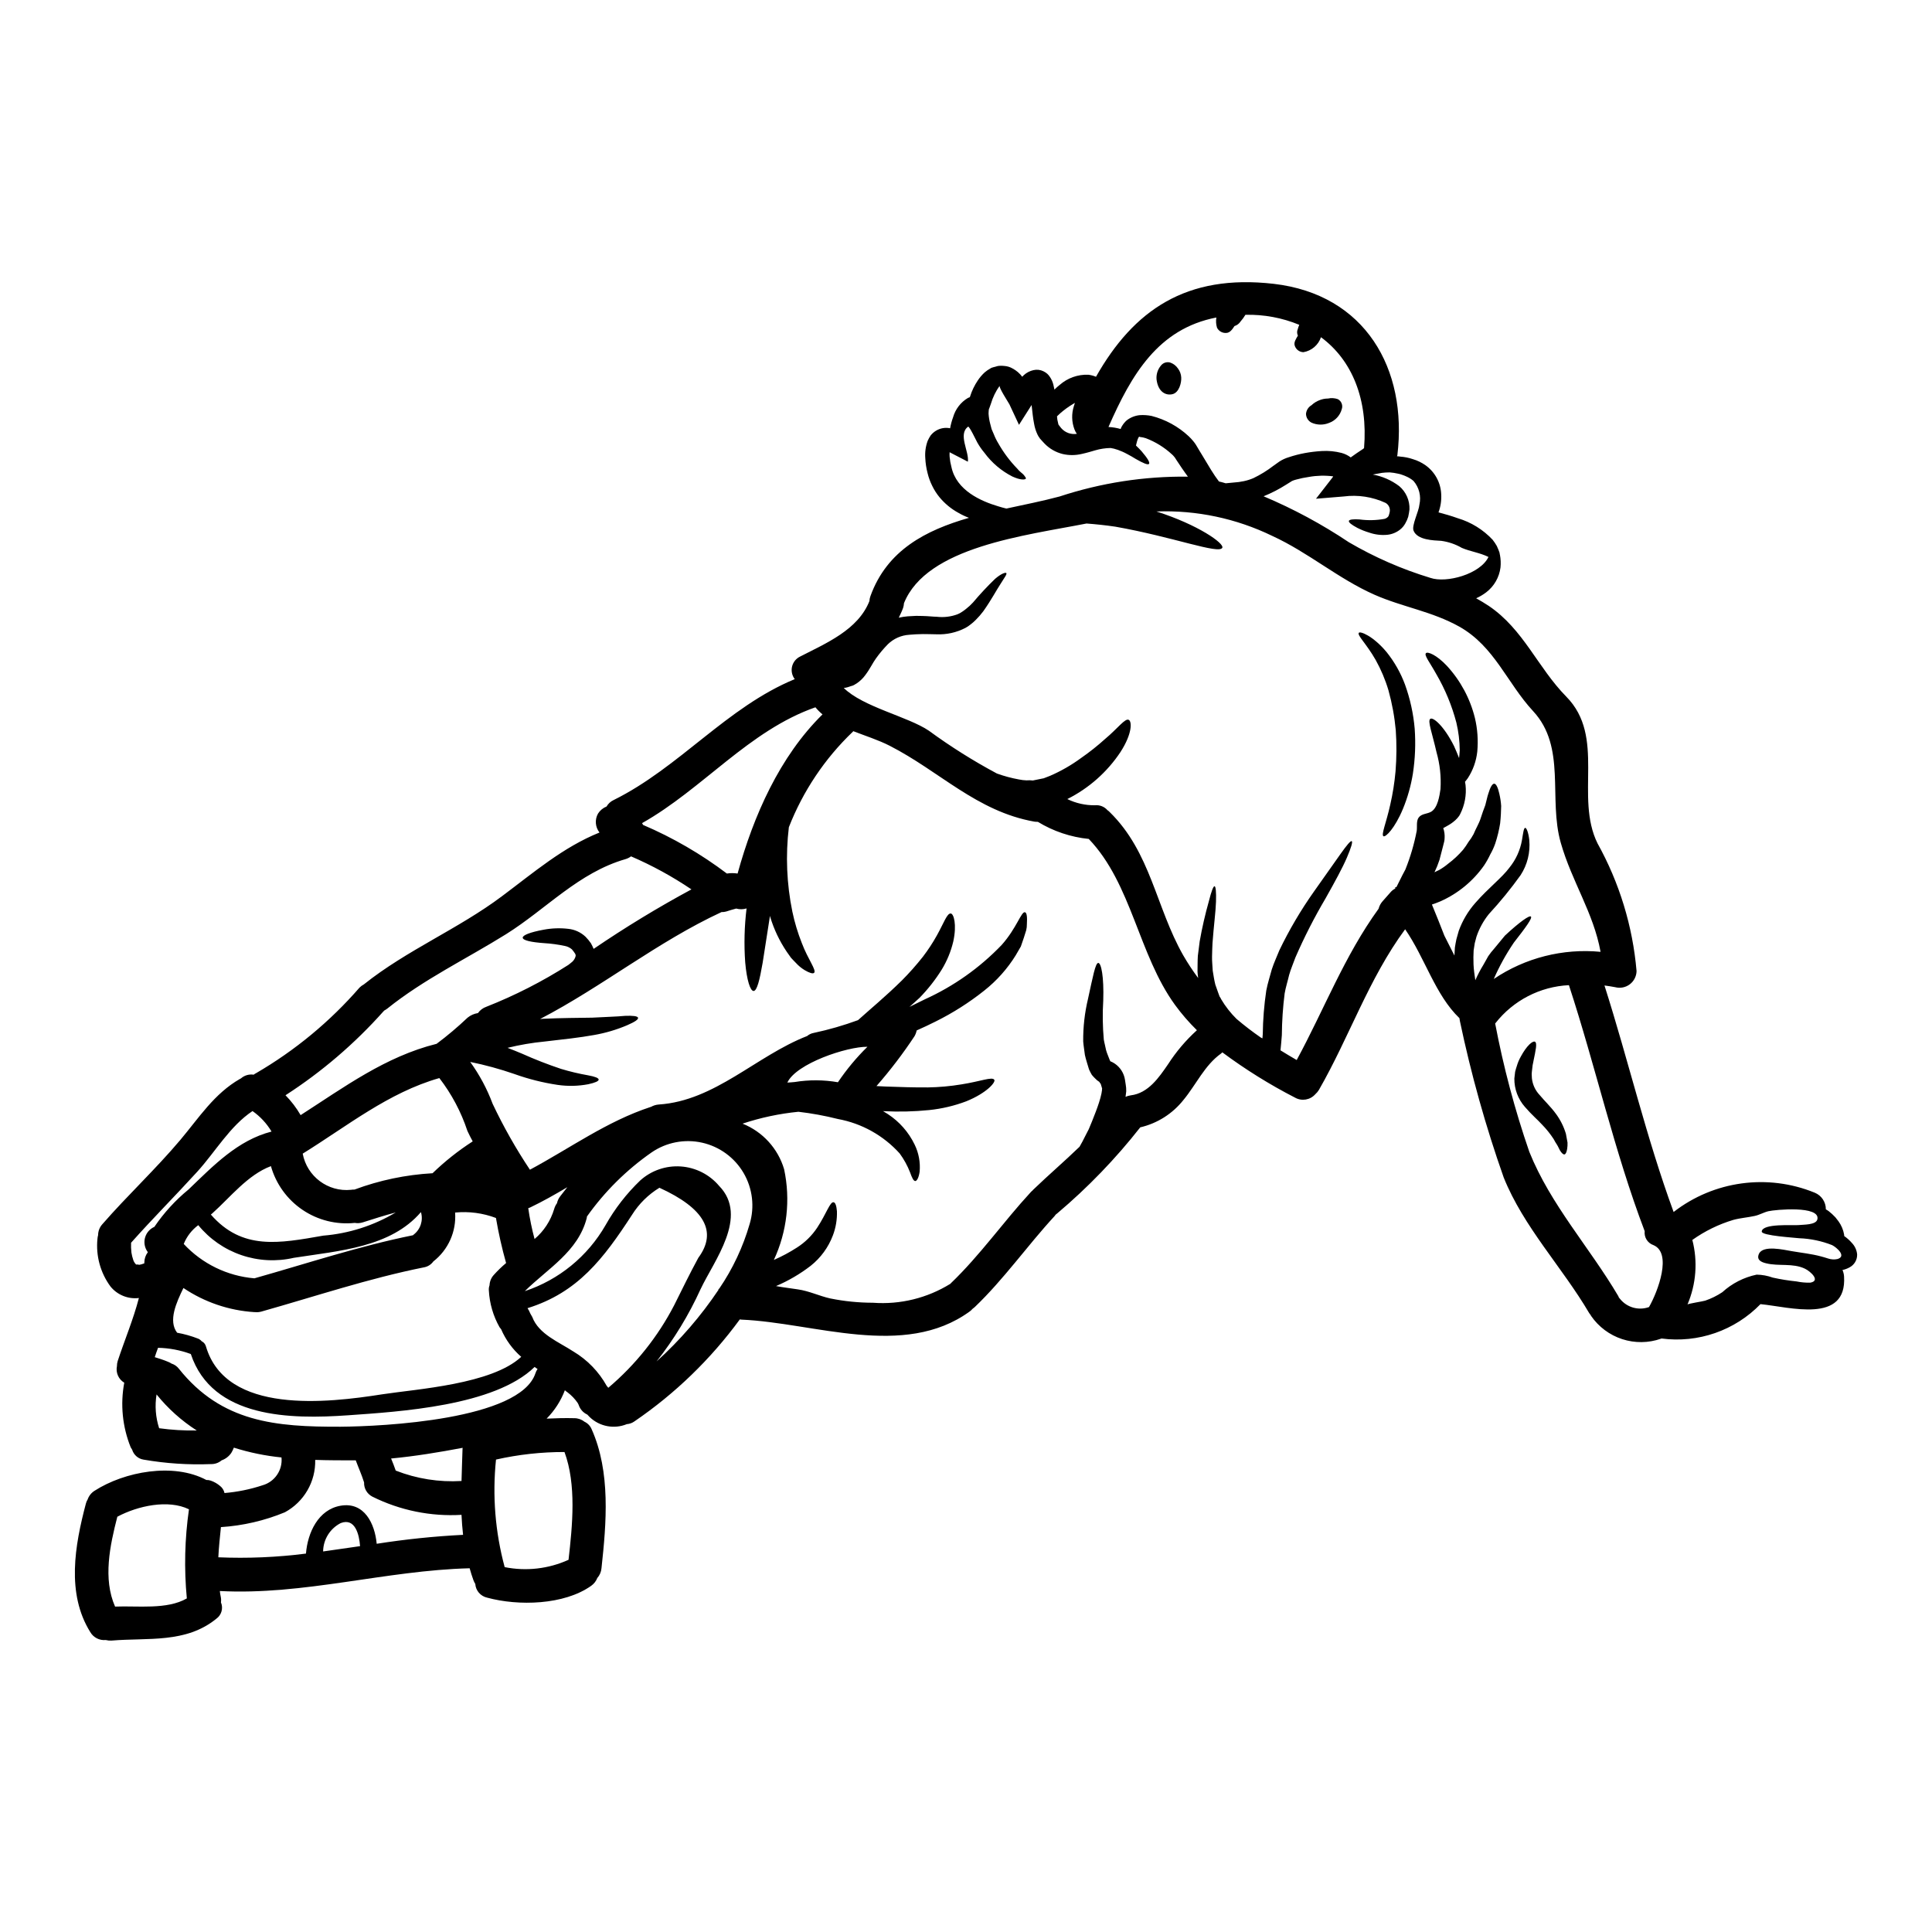 <?xml version="1.0" encoding="UTF-8"?>
<!-- Uploaded to: ICON Repo, www.iconrepo.com, Generator: ICON Repo Mixer Tools -->
<svg fill="#000000" width="800px" height="800px" version="1.1" viewBox="144 144 512 512" xmlns="http://www.w3.org/2000/svg">
 <g>
  <path d="m436.02 431.02 0.027 0.027zm-255.17 48.172c0.391-0.055 0.77-0.156 1.137-0.301 0.059-0.027 0.148-0.027 0.238-0.059 0-0.117 0.027-0.207 0.027-0.301v0.004c0.012-0.973 0.336-1.914 0.926-2.688-0.098-0.176-0.207-0.344-0.328-0.508-0.613-1.082-0.742-2.379-0.348-3.562 0.391-1.184 1.266-2.144 2.406-2.648 2.527-3.719 5.578-7.055 9.055-9.906 6.656-6.387 13.043-13.043 22-15.352l-0.004 0.004c-1.277-2.148-2.996-4-5.043-5.434-6 4-9.82 10.773-14.652 16.086-5.762 6.328-11.809 12.387-17.523 18.805l-0.004 0.004c-0.039 0.863-0.012 1.73 0.09 2.594 0.102 0.66 0.262 1.309 0.477 1.938 0.062 0.148 0.09 0.273 0.121 0.332 0.031 0.059 0.086 0.148 0.148 0.27 0.148 0.207 0.234 0.359 0.234 0.359l0.004-0.004c0.086 0.105 0.176 0.207 0.273 0.301 0.078-0.051 0.766-0.008 0.766 0.066zm185.21-48.387c2.285-3.387 4.902-6.535 7.82-9.398-5.465-0.059-18.895 4.449-21.223 9.488 0.656-0.027 1.316-0.09 1.941-0.148 3.797-0.621 7.672-0.602 11.461 0.059zm270.1 45.641c0.039 1.438-0.75 2.773-2.031 3.43-0.578 0.32-1.203 0.555-1.852 0.691 0.238 0.535 0.379 1.113 0.418 1.699 0.789 12.652-14.387 8.09-22.148 7.344-6.812 7.012-16.539 10.387-26.234 9.105-0.047 0.023-0.094 0.047-0.148 0.059-3.316 1.16-6.926 1.199-10.27 0.109-3.34-1.09-6.234-3.246-8.23-6.141-0.059-0.09-0.09-0.18-0.148-0.27-0.117-0.148-0.234-0.301-0.359-0.48-7.086-12.086-17.402-22.828-22.656-35.938v0.004c-4.785-13.559-8.664-27.422-11.617-41.492-0.055-0.246-0.094-0.496-0.121-0.746-6.414-6.152-9.105-15.91-14.387-23.555-9.641 13.074-14.746 28.445-22.828 42.535v0.004c-0.266 0.441-0.598 0.84-0.984 1.18-1.355 1.531-3.598 1.902-5.375 0.895-6.734-3.461-13.176-7.477-19.254-11.996-0.125 0.102-0.246 0.211-0.359 0.328-4.297 3.047-6.625 8.266-9.906 12.238v-0.004c-2.887 3.676-6.941 6.254-11.492 7.312-6.527 8.32-13.887 15.953-21.969 22.773l-0.449 0.359h0.004c-0.109 0.125-0.207 0.258-0.301 0.395-7.254 7.871-13.383 16.684-21.16 24.117-0.188 0.176-0.387 0.336-0.598 0.48-0.227 0.273-0.492 0.516-0.789 0.715-17.371 12.562-41.133 2.926-60.441 2.117-0.137-0.031-0.273-0.055-0.414-0.059-7.711 10.539-17.16 19.684-27.949 27.039-0.586 0.418-1.277 0.664-1.996 0.719-3.352 1.371-7.199 0.648-9.82-1.852-0.207-0.207-0.449-0.445-0.656-0.684h-0.004c-1.098-0.504-1.934-1.449-2.297-2.598-0.066-0.164-0.148-0.324-0.242-0.477-0.738-1.074-1.645-2.023-2.684-2.809-0.254-0.164-0.496-0.355-0.715-0.566-1.07 2.82-2.719 5.383-4.84 7.523 2.449-0.117 4.863-0.18 7.312-0.117h0.004c0.973-0.008 1.922 0.316 2.688 0.922 0.879 0.406 1.574 1.129 1.941 2.027 5.043 11.312 3.91 24.797 2.594 36.832v0.004c-0.086 0.949-0.473 1.848-1.105 2.566-0.324 0.828-0.883 1.547-1.613 2.062-7.191 5.117-19.309 5.398-27.578 3.148-1.742-0.379-3.027-1.863-3.148-3.641-0.188-0.305-0.348-0.621-0.477-0.953-0.395-1.074-0.715-2.121-1.016-3.195-22.266 0.566-43.879 7.195-66.203 6.031v-0.004c0.047 0.504 0.129 1 0.238 1.492 0.109 0.5 0.129 1.016 0.059 1.523 0.66 1.551 0.148 3.352-1.223 4.328-8.062 6.57-18.105 4.988-27.789 5.793v0.004c-0.512 0.027-1.023-0.023-1.523-0.152-1.652 0.16-3.25-0.652-4.09-2.09-6.387-10.234-4.09-23.016-1.18-34.027 0.098-0.398 0.258-0.781 0.477-1.133 0.328-0.949 0.973-1.762 1.824-2.297 7.965-5.117 20.926-7.523 29.637-2.867 0.402-0.016 0.801 0.047 1.18 0.18 0.898 0.312 1.727 0.789 2.449 1.402 0.602 0.469 1.02 1.133 1.18 1.879 3.434-0.285 6.82-0.977 10.09-2.059 3.234-0.922 5.348-4.023 5.012-7.371-4.285-0.43-8.516-1.301-12.625-2.598-0.184 0.488-0.414 0.957-0.684 1.402-0.625 0.914-1.523 1.602-2.566 1.969-0.781 0.664-1.781 1.016-2.809 0.988-5.973 0.234-11.957-0.16-17.848-1.18-1.438-0.219-2.617-1.242-3.043-2.629-0.121-0.207-0.273-0.418-0.395-0.652v-0.004c-2.184-5.422-2.773-11.355-1.699-17.105-1.512-0.898-2.293-2.656-1.941-4.383 0-0.465 0.07-0.93 0.207-1.375 1.852-5.613 4.148-11.043 5.613-16.684-2.859 0.344-5.699-0.805-7.519-3.039-2.68-3.633-3.914-8.133-3.465-12.625 0.027-0.344 0.086-0.684 0.176-1.016 0.008-1.074 0.414-2.106 1.141-2.898 6.656-7.641 14.086-14.535 20.625-22.293 4.953-5.879 9.012-12.301 15.848-16.207h-0.004c0.074-0.055 0.156-0.094 0.242-0.121 0.922-0.812 2.156-1.172 3.371-0.988 0.191-0.152 0.402-0.285 0.625-0.391 10.328-6.004 19.598-13.672 27.434-22.688 0.332-0.332 0.715-0.613 1.133-0.836 11.434-9.133 25.043-14.684 36.684-23.43 8.367-6.254 16.137-12.945 25.777-16.828-1.137-1.438-1.293-3.418-0.395-5.016 0.539-0.848 1.332-1.504 2.266-1.879 0.43-0.742 1.074-1.336 1.852-1.699 17.492-8.66 30-24.625 48.02-32.055v-0.004c-0.73-0.949-0.992-2.184-0.707-3.352 0.285-1.164 1.082-2.141 2.172-2.648 6.832-3.519 15.312-7.043 18.324-14.684v-0.004c0.02-0.445 0.113-0.887 0.27-1.309 4.402-12.191 14.699-17.465 26.113-20.746-0.98-0.367-1.93-0.816-2.832-1.344-1.906-1.043-3.598-2.441-4.984-4.117-0.766-0.934-1.418-1.957-1.941-3.047-0.535-1.074-0.945-2.203-1.223-3.371-0.336-1.289-0.535-2.609-0.598-3.938-0.121-1.547 0.09-3.106 0.625-4.566 0.219-0.5 0.48-0.98 0.785-1.434 0.414-0.531 0.926-0.977 1.508-1.316 1.07-0.625 2.328-0.848 3.543-0.625 0.031 0 0.059 0.031 0.117 0.031 0.176-1 0.441-1.977 0.789-2.93 0.613-2.144 2.019-3.977 3.938-5.117 0.176-0.09 0.328-0.121 0.504-0.207 0.031-0.062 0.031-0.121 0.062-0.18v-0.004c0.473-1.512 1.168-2.949 2.059-4.266 0.516-0.777 1.129-1.488 1.816-2.121 0.457-0.383 0.945-0.723 1.465-1.016l0.207-0.117 0.09-0.059 0.059-0.031h0.031l0.566-0.176 0.27-0.059 0.508-0.148v-0.004c0.215-0.062 0.438-0.105 0.66-0.121 0.445-0.035 0.895-0.023 1.34 0.031 0.781 0.051 1.539 0.285 2.211 0.684 0.996 0.527 1.863 1.273 2.535 2.18 0.176-0.148 0.27-0.301 0.445-0.449 0.719-0.648 1.594-1.102 2.539-1.309 0.883-0.203 1.809-0.102 2.625 0.297 0.379 0.18 0.734 0.41 1.047 0.688 0.238 0.223 0.449 0.473 0.629 0.742 0.441 0.625 0.762 1.324 0.953 2.062 0.117 0.508 0.207 0.953 0.301 1.371 0.441-0.445 0.906-0.867 1.402-1.25 2.082-1.828 4.785-2.793 7.551-2.691 0.711 0.082 1.402 0.262 2.059 0.539 9.969-17.582 23.848-27.312 47.129-24.625 24.148 2.805 35.488 22.434 32.742 45.398-0.031 0.09-0.059 0.207-0.09 0.301h0.004c0.301 0.008 0.602 0.039 0.895 0.09 1.109 0.082 2.199 0.301 3.254 0.656 1.215 0.355 2.367 0.91 3.402 1.641 2.484 1.773 4.016 4.594 4.148 7.644 0.098 1.641-0.145 3.285-0.715 4.832 1.668 0.449 3.375 0.926 5.117 1.555 3.523 1.047 6.707 3.016 9.223 5.699 0.406 0.52 0.777 1.066 1.105 1.641 0.148 0.301 0.27 0.625 0.418 0.957l0.18 0.477 0.086 0.238 0.031 0.059 0.09 0.535 0.027 0.09 0.004 0.004c0.211 1.102 0.262 2.227 0.148 3.344-0.328 2.617-1.695 4.992-3.793 6.594-0.82 0.625-1.711 1.152-2.656 1.574 1.105 0.625 2.238 1.281 3.312 2 9.254 6.238 12.988 16.359 20.566 24.059 10.562 10.715 2.176 26.535 8.297 38.922h0.004c5.789 10.418 9.309 21.941 10.328 33.816-0.031 1.383-0.695 2.68-1.801 3.512-1.109 0.832-2.535 1.109-3.871 0.754-0.926-0.176-1.883-0.328-2.832-0.449 6.356 19.941 11.102 40.355 18.324 60.023v0.004c10.652-8.262 24.906-10.215 37.391-5.117 1.797 0.727 2.969 2.477 2.953 4.414 0.238 0.148 0.48 0.273 0.715 0.449 0.652 0.508 1.262 1.066 1.824 1.676 0.176 0.207 0.598 0.742 0.836 1.074h-0.004c0.742 1.027 1.242 2.211 1.465 3.461 0 0.117 0.031 0.27 0.031 0.418 0.746 0.523 1.43 1.133 2.027 1.82 0.797 0.828 1.293 1.906 1.398 3.055zm-5.254 1.223c2.57-0.715-0.176-3.102-1.375-3.699-2.781-1.098-5.727-1.715-8.715-1.824-1.043-0.148-9.938-0.652-9.938-1.758 0.117-2.266 8.504-1.574 9.762-1.73 1.344-0.148 4.625 0 4.984-1.523 0.836-3.699-11.195-2.566-12.988-2.148-1.25 0.301-2.363 0.988-3.641 1.254-1.883 0.418-3.789 0.535-5.641 1.043h-0.004c-3.887 1.164-7.555 2.961-10.863 5.312 1.473 5.688 1.02 11.699-1.285 17.102 0.09-0.207 4.18-0.836 4.688-1.012 1.602-0.547 3.129-1.297 4.539-2.238 2.562-2.34 5.707-3.945 9.102-4.656 1.457 0.023 2.898 0.289 4.266 0.785 2.082 0.461 4.184 0.797 6.301 1.016 1.188 0.242 2.398 0.352 3.613 0.328 2.894-0.477 0.059-3.016-1.375-3.699-3.223-1.551-6.953-0.598-10.297-1.434-1.281-0.301-2.598-0.898-1.914-2.481 1.074-2.445 6.691-1.074 8.688-0.742 2.598 0.449 5.254 0.715 7.789 1.402 0.539 0.121 1.223 0.359 1.914 0.566 0.77 0.25 1.59 0.297 2.387 0.137zm-49.906 12.719c2.449-4.297 6.148-14.328 1.18-16.418-1.547-0.535-2.516-2.074-2.324-3.699-8.09-21.281-12.988-43.547-20.074-65.188v-0.004c-7.641 0.367-14.746 4.039-19.465 10.059l-0.086 0.09c2.195 11.547 5.219 22.918 9.055 34.027 5.641 14.027 15.941 25.281 23.582 38.234 0.059 0.121 0.09 0.238 0.148 0.359 0.121 0.117 0.23 0.25 0.324 0.391 1.836 2.269 4.906 3.133 7.656 2.148zm-41.133-86.945v-0.004c8.312-5.606 18.316-8.148 28.297-7.195-1.883-10.387-7.582-18.535-10.535-28.863-3.375-11.762 1.555-25.34-7.34-34.926-6.894-7.43-10.18-17.07-19.492-22.355-7.348-4.113-15.047-5.188-22.559-8.496-9.582-4.238-17.551-11.223-27.07-15.578-9.551-4.641-20.094-6.867-30.703-6.481 11.102 3.543 18.027 8.477 17.461 9.613-0.836 1.82-13.102-2.898-28.34-5.582-2.656-0.395-5.223-0.656-7.641-0.84-16.238 3.195-42.387 6.152-48.387 21.133l0.004 0.004c-0.023 0.426-0.105 0.848-0.238 1.254-0.332 0.926-0.746 1.73-1.137 2.566 0.77-0.172 1.547-0.293 2.332-0.359 0.742-0.059 1.461-0.09 2.148-0.117 0.688-0.027 1.281 0.027 1.91 0.027 1.465 0.031 2.539 0.18 3.703 0.207 1.844 0.215 3.715-0.012 5.457-0.652 0.445-0.18 0.867-0.41 1.258-0.688 0.34-0.223 0.668-0.461 0.984-0.719 0.676-0.52 1.305-1.102 1.879-1.73 1.84-2.188 3.793-4.281 5.852-6.266 1.641-1.406 2.715-1.73 2.957-1.551 0.301 0.27-0.508 1.25-1.492 2.867-1.074 1.609-2.363 4.117-4.57 7.25-0.617 0.824-1.293 1.605-2.027 2.328-0.418 0.426-0.867 0.82-1.344 1.18-0.426 0.355-0.887 0.664-1.375 0.926-2.371 1.234-5.027 1.82-7.703 1.699-1.18 0-2.566-0.086-3.582-0.059-0.625 0.031-1.25 0.031-1.883 0.059-0.566 0.031-1.133 0.09-1.699 0.121l0.004 0.004c-2.141 0.121-4.164 1.012-5.699 2.508-1.145 1.168-2.199 2.426-3.152 3.758-0.898 1.223-1.523 2.688-2.805 4.387-0.641 0.895-1.441 1.664-2.363 2.269l-0.359 0.207-0.18 0.121c-0.027 0.027-0.418 0.207-0.418 0.207l-0.684 0.207v0.004c-0.398 0.152-0.805 0.273-1.223 0.359-0.18 0.031-0.332 0.031-0.508 0.059 5.074 5.047 17.07 7.613 22.566 11.344 5.734 4.199 11.758 7.988 18.023 11.34 1.902 0.688 3.859 1.215 5.852 1.574 0.648 0.133 1.305 0.215 1.969 0.238 0.566-0.047 1.137-0.039 1.699 0.031 0.867-0.18 1.762-0.359 2.656-0.539l0.18-0.027 0.625-0.238 1.074-0.418h0.004c2.926-1.266 5.695-2.859 8.266-4.746 2.223-1.547 4.348-3.231 6.359-5.047 3.309-2.754 5.309-5.582 6.266-5.043 0.836 0.418 0.957 3.609-2.176 8.473v0.004c-3.531 5.332-8.402 9.645-14.117 12.508 2.281 1.113 4.797 1.676 7.34 1.641 1.25-0.125 2.488 0.367 3.312 1.316 0.219 0.141 0.422 0.312 0.598 0.508 10.863 10.629 12.238 25.25 19.461 37.934 1.203 2.086 2.531 4.098 3.969 6.031-0.086-0.566-0.145-1.133-0.176-1.672 0.031-1.434 0-2.867 0.09-4.207 0.176-1.316 0.328-2.566 0.477-3.762l-0.004-0.004c0.641-3.648 1.469-7.266 2.477-10.832 0.629-2.481 1.137-3.852 1.465-3.852s0.477 1.496 0.395 4.121c-0.082 2.625-0.598 6.414-0.926 10.953-0.062 1.133-0.09 2.297-0.121 3.543-0.031 1.242 0.121 2.449 0.18 3.762 0.207 1.223 0.359 2.363 0.684 3.672 0.238 0.684 0.508 1.402 0.746 2.117l0.395 1.074h0.004c0.168 0.219 0.309 0.461 0.418 0.719 1.121 1.898 2.488 3.644 4.059 5.195 2.066 1.758 4.219 3.41 6.449 4.949 0.148 0.062 0.27 0.148 0.418 0.211 0.031-0.359 0.059-0.746 0.09-1.105v0.004c0.047-3.867 0.355-7.727 0.926-11.555 0.395-2.09 0.984-3.758 1.461-5.609 0.566-1.762 1.348-3.406 2-5.047l-0.004 0.004c2.637-5.488 5.734-10.738 9.254-15.703 2.926-4.148 5.312-7.523 6.953-9.84 1.641-2.316 2.688-3.582 2.988-3.406 0.301 0.176-0.148 1.699-1.285 4.356-1.137 2.656-3.148 6.359-5.641 10.777v0.004c-2.984 5.055-5.656 10.285-7.996 15.668-0.539 1.523-1.223 3.047-1.672 4.656-0.359 1.574-0.926 3.34-1.18 4.863l-0.004 0.004c-0.465 3.672-0.715 7.371-0.746 11.074-0.086 1.344-0.234 2.715-0.359 4.027 1.406 0.867 2.836 1.73 4.297 2.57 7.344-13.551 12.625-27.551 21.699-40.09 0.191-0.742 0.562-1.43 1.074-2 0.746-0.836 1.496-1.699 2.238-2.539h0.004c0.324-0.344 0.707-0.625 1.133-0.832l-0.117-0.238 0.395-0.145c0.059-0.09 0.086-0.18 0.145-0.273l1.465-2.926c0.27-0.477 0.508-0.984 0.789-1.492h-0.004c1.32-3.301 2.32-6.719 2.988-10.211 0.145-1.043-0.148-2.535 0.477-3.461 0.789-1.133 2.266-0.957 3.375-1.613 1.699-1.043 2.176-4.117 2.449-6l-0.004 0.004c0.203-3.281-0.152-6.57-1.047-9.73-1.18-5.195-2.418-8.297-1.668-8.863 0.746-0.566 3.641 1.879 6.297 7.191 0.445 0.957 0.895 2.059 1.344 3.195 0.059-0.656 0.148-1.348 0.176-2.062-0.023-2.473-0.324-4.934-0.895-7.34-1.184-4.5-2.969-8.816-5.312-12.836-1.699-3.074-3.281-5.016-2.754-5.555 0.418-0.477 2.754 0.359 5.609 3.406h-0.004c3.574 3.898 6.113 8.637 7.379 13.773 0.688 2.914 0.898 5.918 0.625 8.898-0.27 2.512-1.129 4.926-2.508 7.043-0.238 0.359-0.508 0.656-0.746 0.957 0.031 0.297 0.121 0.566 0.148 0.895 0.27 2.617-0.219 5.262-1.402 7.613l-0.148 0.27c-0.18 0.301 0.234-0.27-0.359 0.539l-0.059 0.059-0.238 0.301v-0.004c-0.336 0.371-0.707 0.711-1.109 1.012-0.328 0.262-0.676 0.5-1.043 0.715l-0.836 0.48c-0.238 0.148-0.48 0.27-0.715 0.395 0.289 0.844 0.414 1.738 0.359 2.629l-0.031 0.395v0.09l-0.09 0.508-0.027 0.09-0.09 0.359-0.18 0.715c-0.328 1.25-0.625 2.477-0.953 3.672h-0.004c-0.363 1.113-0.805 2.199-1.312 3.254 0.418-0.207 0.789-0.418 1.223-0.598v-0.004c0.836-0.477 1.625-1.023 2.363-1.641 1.453-1.082 2.785-2.324 3.973-3.699 0.531-0.672 1.02-1.379 1.457-2.117 0.508-0.648 0.961-1.336 1.348-2.062 0.594-1.461 1.434-2.805 1.852-4.117 0.418-1.312 0.836-2.481 1.25-3.543 0.332-1.18 0.508-2.234 0.809-3.074 0.508-1.699 1.043-2.625 1.551-2.625 0.508 0 0.988 0.984 1.375 2.715h-0.004c0.246 1.051 0.406 2.117 0.477 3.195-0.027 1.316-0.086 2.867-0.27 4.57l0.004-0.004c-0.293 1.832-0.73 3.641-1.312 5.402-0.352 0.992-0.789 1.953-1.312 2.863-0.477 1.016-1.023 1.996-1.645 2.93-2.914 4.144-6.894 7.422-11.52 9.488-0.746 0.328-1.523 0.598-2.297 0.867 1.18 2.898 2.328 5.672 3.309 8.266 0.898 1.758 1.762 3.519 2.656 5.25 0.031-0.715 0.062-1.434 0.121-2.117 0.148-0.746 0.176-1.254 0.395-2.18l0.629-2.238c0.984-2.723 2.473-5.231 4.387-7.402 3.496-4 6.988-6.598 9.055-9.371h-0.004c1.707-2.106 2.848-4.613 3.316-7.285 0.328-2 0.477-3.25 0.867-3.25 0.301 0 0.836 1.074 1.074 3.25 0.293 3.266-0.516 6.535-2.301 9.285-2.594 3.613-5.402 7.062-8.418 10.328-1.441 1.789-2.555 3.82-3.285 6l-0.449 1.699c-0.086 0.418-0.207 1.281-0.297 1.91-0.062 1.223-0.09 2.363-0.031 3.731 0.059 1.371 0.27 2.805 0.477 4.18h0.004c0.609-1.402 1.32-2.758 2.121-4.059 0.445-0.789 0.895-1.574 1.312-2.332v0.004c0.477-0.703 1-1.371 1.574-2 1.016-1.25 1.969-2.391 2.832-3.434 3.938-3.672 6.539-5.465 6.894-5.047 0.418 0.422-1.434 2.957-4.566 6.953l0.004 0.004c-2.051 3.027-3.82 6.234-5.285 9.582zm-1.402-111.84c-2.269-1.133-4.805-1.434-7.106-2.422l0.004-0.004c-1.668-0.961-3.508-1.586-5.414-1.848-2.09-0.117-6.324-0.207-7.34-2.684-0.566-1.375 1.402-5.117 1.551-6.926v-0.004c0.504-2.219-0.082-4.547-1.574-6.266-0.574-0.488-1.215-0.887-1.91-1.184-0.34-0.16-0.688-0.301-1.047-0.418-0.379-0.148-0.777-0.258-1.18-0.328-0.707-0.164-1.426-0.273-2.148-0.328-0.688-0.004-1.379 0.035-2.062 0.121l-2.445 0.449c2.551 0.453 4.953 1.508 7.016 3.07 1.809 1.531 2.812 3.812 2.715 6.18-0.078 0.652-0.188 1.297-0.332 1.938-0.184 0.594-0.434 1.164-0.742 1.703-0.359 0.676-0.859 1.266-1.465 1.734-0.965 0.75-2.125 1.215-3.34 1.34-1.637 0.152-3.289-0.051-4.84-0.598-1.059-0.316-2.086-0.727-3.074-1.223-1.574-0.836-2.363-1.461-2.266-1.852 0.094-0.391 1.18-0.508 2.867-0.395v0.004c2.172 0.289 4.379 0.238 6.535-0.148 0.414-0.094 0.781-0.328 1.043-0.656 0.055-0.074 0.094-0.156 0.117-0.238 0.102-0.285 0.18-0.574 0.242-0.867 0.23-0.973-0.207-1.98-1.074-2.477-3.473-1.613-7.336-2.203-11.133-1.703l-7.312 0.598 4.402-5.664c0.062-0.09 0.09-0.18 0.148-0.27-2.133-0.273-4.297-0.223-6.414 0.152-1.16 0.164-2.305 0.402-3.434 0.715-0.359 0.09-0.707 0.211-1.047 0.359-0.535 0.328-1.074 0.652-1.574 0.984-1.891 1.203-3.887 2.234-5.969 3.074 7.902 3.328 15.469 7.406 22.594 12.176 6.809 3.984 14.062 7.156 21.613 9.449 4.258 1.461 13.211-0.984 15.395-5.551zm-32.98-28.84c1.074-12.895-3.148-23.309-11.414-29.398-0.703 2.078-2.492 3.606-4.656 3.969-1.059-0.027-1.984-0.723-2.301-1.734-0.297-0.895 0.359-1.82 0.84-2.656-0.266-0.543-0.277-1.176-0.031-1.727 0.105-0.387 0.234-0.77 0.395-1.137-4.523-1.867-9.383-2.769-14.27-2.652-0.371 0.621-0.801 1.211-1.285 1.758-0.371 0.586-0.945 1.023-1.613 1.223-0.566 0.867-1.18 1.758-2.117 1.82-1.035 0.102-2.031-0.441-2.508-1.371-0.27-0.879-0.332-1.809-0.18-2.715-15.43 2.984-22.504 15.129-28.59 29.012 1.09 0.055 2.172 0.234 3.223 0.535 0.094-0.293 0.227-0.574 0.395-0.832 0.332-0.547 0.742-1.043 1.223-1.465 1-0.777 2.203-1.254 3.465-1.375 1.039-0.066 2.082 0.004 3.102 0.207 3.68 0.938 7.062 2.785 9.84 5.375 0.438 0.41 0.844 0.848 1.223 1.312 0.207 0.27 0.395 0.477 0.625 0.836l0.328 0.539c0.449 0.789 0.898 1.492 1.348 2.238 0.836 1.402 1.668 2.773 2.449 4.059 0.684 1.105 1.371 2.117 2.059 3.016l0.742 0.176c0.359 0.09 0.688 0.207 1.047 0.301 0.684-0.059 1.375-0.117 2.148-0.207 0.895-0.051 1.781-0.172 2.656-0.359 0.859-0.18 1.699-0.445 2.508-0.789 1.902-0.91 3.703-2.023 5.371-3.312 0.508-0.359 1.016-0.715 1.551-1.102 0.77-0.496 1.602-0.879 2.477-1.137 1.395-0.469 2.824-0.84 4.269-1.105 1.492-0.273 2.996-0.453 4.508-0.539 1.758-0.105 3.519 0.066 5.223 0.508 0.875 0.238 1.695 0.641 2.418 1.184 0.898-0.684 2.062-1.434 3.254-2.238v-0.004c0.102-0.059 0.195-0.129 0.281-0.211zm-46.68 7.555c-0.566-0.789-1.133-1.555-1.672-2.363l-1.434-2.148-0.359-0.566-0.176-0.207-0.004-0.004c-0.184-0.238-0.395-0.461-0.629-0.656-1.996-1.836-4.328-3.277-6.863-4.238-1.043-0.359-1.699-0.27-1.699-0.395-0.09-0.207-0.449 0.48-0.656 1.254l-0.27 1.074c0.566 0.535 1.074 1.074 1.492 1.523 1.574 1.852 2.266 2.984 1.969 3.34-0.301 0.359-1.555-0.18-3.582-1.344-0.211-0.121-0.449-0.273-0.656-0.395-0.059 0-0.18-0.117-0.18-0.117-0.836-0.449-1.73-0.988-2.754-1.434l-0.004 0.008c-0.688-0.312-1.395-0.562-2.121-0.75-0.328-0.059-0.535-0.117-0.895-0.176-1.387 0.027-2.762 0.234-4.09 0.625-1.047 0.301-2.18 0.656-3.582 0.957-1.629 0.383-3.324 0.395-4.957 0.027-1.895-0.453-3.617-1.449-4.953-2.867-0.328-0.328-0.477-0.535-0.746-0.809l-0.176-0.207-0.09-0.086-0.176-0.211-0.059-0.117h-0.008c-0.211-0.281-0.391-0.578-0.539-0.895-0.426-0.902-0.727-1.855-0.891-2.84-0.332-1.641-0.449-3.191-0.629-4.684 0-0.09-0.027-0.18-0.027-0.273l-0.004 0.004c-0.02 0.047-0.051 0.086-0.09 0.121l-3.254 5.117-2.535-5.434c-0.207-0.418-2.988-4.656-2.566-4.957v0.004c-1.055 1.48-1.852 3.125-2.363 4.867-0.18 0.504-0.359 0.984-0.422 1.18-0.148 0.027-0.176 1.281-0.176 1.344 0.051 0.934 0.203 1.855 0.449 2.758 0.117 0.477 0.234 0.926 0.359 1.375 0.207 0.445 0.395 0.895 0.566 1.312v-0.004c0.332 0.859 0.742 1.691 1.223 2.481 1.379 2.434 3.062 4.684 5.016 6.688 0.594 0.789 1.402 1.254 1.758 1.703 0.359 0.449 0.598 0.789 0.508 0.953-0.207 0.301-1.402 0.418-3.543-0.566v0.004c-2.934-1.492-5.481-3.648-7.43-6.301-0.711-0.844-1.34-1.75-1.883-2.715-0.207-0.359-2.148-4.449-2.449-4.207-2.754 2.027 0.332 6.625-0.059 9.281-1.402-0.715-2.805-1.461-4.207-2.176-0.207-0.121-0.418-0.207-0.625-0.332-0.031 0.406-0.031 0.816 0 1.223 0.078 0.91 0.238 1.809 0.477 2.691 1.316 6.207 7.82 9.055 12.387 10.414 0.789 0.238 1.492 0.449 2.18 0.598 4.832-1.047 9.641-2 14.086-3.195h0.004c10.965-3.613 22.453-5.391 34-5.258zm2.387 146.7h-0.004c-2.109-2.07-4.047-4.309-5.789-6.691-9.73-13.383-11.461-32.086-22.863-43.996v-0.004c-4.781-0.48-9.391-2.031-13.492-4.531-0.316 0.008-0.637-0.012-0.953-0.059-15.254-2.719-25.074-13.344-38.352-20.121-2.988-1.52-6.387-2.594-9.613-3.848-0.059 0.059-0.09 0.117-0.148 0.18v-0.004c-7.414 7.098-13.191 15.727-16.926 25.281-0.891 7.457-0.582 15.004 0.926 22.359 0.594 2.84 1.434 5.625 2.504 8.324 1.672 4.422 3.973 7.227 3.254 7.91-0.332 0.301-1.223 0.031-2.539-0.746h0.004c-0.844-0.516-1.605-1.148-2.269-1.879-0.395-0.418-0.867-0.867-1.316-1.375-0.395-0.539-0.789-1.105-1.18-1.672h0.004c-1.875-2.789-3.32-5.84-4.301-9.051-0.031-0.117-0.059-0.27-0.09-0.395-0.746 4.805-1.434 9.105-1.941 12.445-0.789 4.539-1.492 7.477-2.418 7.477-0.867-0.031-1.789-2.836-2.207-7.586v0.004c-0.34-4.766-0.219-9.555 0.359-14.297-0.895 0.281-1.852 0.289-2.754 0.031-0.867 0.234-1.789 0.504-2.656 0.789-0.398 0.109-0.812 0.16-1.227 0.148-16.984 7.871-31.578 19.758-48.086 28.34 0.238-0.031 0.48-0.031 0.715-0.059 5.047-0.238 9.445-0.238 13.105-0.301 3.641-0.207 6.625-0.27 8.684-0.48 2.09-0.086 3.344 0.062 3.465 0.508 0.117 0.445-0.867 1.105-2.867 1.969h0.004c-2.816 1.199-5.762 2.07-8.777 2.598-3.758 0.684-8.297 1.18-13.102 1.727h-0.004c-3.312 0.32-6.602 0.879-9.84 1.676 1.316 0.508 2.598 1.016 3.789 1.523h0.004c3.391 1.523 6.859 2.879 10.387 4.055 2.352 0.711 4.742 1.277 7.164 1.703 1.824 0.332 2.805 0.715 2.805 1.137s-0.984 0.836-2.754 1.223c-2.668 0.508-5.406 0.566-8.094 0.18-3.926-0.586-7.785-1.555-11.52-2.898-3.816-1.32-7.715-2.387-11.672-3.191 2.469 3.418 4.469 7.152 5.941 11.102 2.863 6.055 6.164 11.891 9.879 17.461 10.629-5.699 20.418-12.836 31.969-16.625 0.059 0 0.09 0 0.117-0.027 0.633-0.359 1.336-0.574 2.062-0.625 14.922-0.988 25.816-12.895 39.309-18.148 0.512-0.434 1.133-0.723 1.793-0.836 3.973-0.848 7.883-1.977 11.699-3.375 3.074-2.777 7.371-6.328 11.609-10.508h0.004c1.98-1.988 3.844-4.094 5.582-6.297 1.367-1.789 2.606-3.672 3.699-5.641 1.883-3.375 2.684-5.879 3.672-5.82 0.789 0.031 1.668 2.867 0.684 7.402-0.617 2.621-1.645 5.129-3.043 7.43-1.695 2.731-3.688 5.262-5.938 7.555-0.898 0.836-1.762 1.574-2.629 2.363 1.344-0.656 2.688-1.316 4.062-2h-0.004c7.648-3.461 14.562-8.352 20.367-14.41 4-4.477 5.223-9.012 6.207-8.66 0.449 0.121 0.598 1.254 0.477 3.148 0.008 0.543-0.051 1.086-0.18 1.613-0.18 0.625-0.395 1.281-0.629 2-0.234 0.715-0.504 1.492-0.789 2.297-0.418 0.715-0.867 1.461-1.316 2.266l0.004 0.004c-2.231 3.617-5.078 6.812-8.414 9.445-3.973 3.156-8.266 5.887-12.809 8.148-1.699 0.867-3.402 1.641-5.074 2.391-0.105 0.531-0.297 1.047-0.566 1.52-3.062 4.629-6.43 9.047-10.086 13.223 0.742 0.027 1.492 0.059 2.266 0.117 4.062 0.148 7.871 0.27 11.312 0.238v0.004c3-0.047 5.992-0.316 8.953-0.809 5.047-0.789 8.121-2.09 8.688-1.223 0.449 0.625-1.969 3.492-7.402 5.703-3.168 1.199-6.473 1.98-9.84 2.328-3.988 0.402-7.996 0.5-11.996 0.297-0.094 0.004-0.184-0.004-0.27-0.031 0.418 0.273 0.895 0.539 1.281 0.789 3.074 2.004 5.543 4.812 7.133 8.117 1.082 2.227 1.535 4.703 1.316 7.164-0.238 1.609-0.715 2.418-1.133 2.477-0.48 0.031-0.898-0.867-1.406-2.297v-0.004c-0.695-1.785-1.621-3.469-2.754-5.012-4.305-4.769-10.066-7.981-16.387-9.133-3.438-0.867-6.926-1.504-10.445-1.914-5.039 0.496-10.004 1.551-14.809 3.148 5.332 2.129 9.395 6.586 11.02 12.09 1.727 8.094 0.77 16.527-2.719 24.027 2.125-0.926 4.172-2.023 6.121-3.281 2.141-1.367 3.969-3.164 5.371-5.281 2.418-3.672 3.406-6.953 4.356-6.719 0.449 0.09 0.746 0.926 0.867 2.391v-0.004c0.066 2.18-0.297 4.352-1.074 6.391-1.195 3.168-3.227 5.949-5.879 8.055-2.824 2.176-5.91 3.981-9.191 5.375 2.086 0.395 4.117 0.598 5.731 0.867 3.012 0.418 5.731 1.762 8.66 2.418v-0.004c3.723 0.754 7.512 1.133 11.312 1.137 7.207 0.535 14.395-1.23 20.535-5.043 0.02-0.047 0.051-0.086 0.09-0.121 7.762-7.434 13.91-16.266 21.16-24.121v0.004c0.129-0.16 0.277-0.301 0.449-0.418 0.082-0.121 0.184-0.23 0.297-0.328 4-3.848 8.238-7.477 12.203-11.312 0.508-0.867 1.012-1.824 1.492-2.805l0.953-1.852 0.867-2.09c0.688-1.73 1.375-3.465 1.883-5.074h-0.004c0.254-0.762 0.461-1.539 0.625-2.328l0.148-0.953c0-0.238-0.059-0.148 0.031-0.273l-0.18-0.625-0.176-0.566c0-0.207-0.27-0.359-0.27-0.359v0.004c-0.02-0.086-0.051-0.164-0.09-0.242-0.453-0.281-0.863-0.621-1.223-1.016-0.277-0.273-0.543-0.559-0.789-0.863-0.07-0.145-0.152-0.285-0.238-0.418l-0.207-0.395-0.207-0.418h-0.004c-0.027-0.047-0.047-0.098-0.059-0.148l-0.09-0.238c-0.359-1.25-0.789-2.477-1.043-3.672-0.148-1.223-0.359-2.418-0.449-3.582v-0.004c-0.039-3.809 0.391-7.606 1.281-11.312 1.281-5.82 1.941-9.488 2.715-9.488 0.777 0 1.523 3.668 1.316 9.969-0.215 3.453-0.164 6.914 0.148 10.355 0.148 0.895 0.418 1.789 0.594 2.754 0.238 0.895 0.656 1.758 0.988 2.684l0.059 0.117 0.086 0.18 0.004 0.004c0.055 0.004 0.105 0.023 0.148 0.062l0.449 0.207c0.207 0.102 0.406 0.223 0.598 0.359 1.445 0.992 2.418 2.535 2.684 4.269l0.18 1.18h0.004c0.113 0.621 0.164 1.25 0.148 1.883l-0.18 1.465h-0.004c0.438-0.199 0.902-0.332 1.375-0.395 4.656-0.566 7.477-4.723 9.91-8.266 2.137-3.316 4.699-6.34 7.621-8.988zm-35.945-159.54c1.027 1.172 2.586 1.734 4.121 1.492-0.258-0.367-0.469-0.766-0.629-1.184-0.75-1.98-0.801-4.16-0.148-6.176 0.074-0.281 0.164-0.562 0.27-0.836-0.164 0.078-0.324 0.168-0.477 0.27-1.195 0.715-2.324 1.531-3.375 2.445l-0.895 0.84c0.031 0.27 0.059 0.594 0.09 0.867 0.086 0.445 0.176 0.789 0.234 1.074l0.004-0.004c0.035 0.074 0.055 0.156 0.062 0.238v0.031l0.145 0.176c0.215 0.258 0.449 0.613 0.598 0.766zm-63.277 75.844c-0.684-0.566-1.312-1.199-1.879-1.883-17.641 6.18-29.82 21.613-45.938 30.699 0.102 0.152 0.191 0.312 0.27 0.477 7.898 3.375 15.355 7.703 22.207 12.883 0.941-0.148 1.898-0.148 2.836 0 4.211-15.281 11.133-30.996 22.504-42.176zm-19.309 135.06c1.363-4.535 0.785-9.438-1.605-13.527-2.391-4.09-6.375-7-11-8.035-4.621-1.035-9.469-0.102-13.375 2.578-6.648 4.629-12.445 10.375-17.133 16.984-0.031 0.148-0.031 0.27-0.059 0.418-2.297 8.895-10.301 13.344-16.418 19.375v-0.004c9.043-3 16.66-9.227 21.402-17.488 2.469-4.379 5.566-8.371 9.195-11.852 2.934-2.641 6.812-3.977 10.746-3.707 3.938 0.27 7.598 2.125 10.145 5.137 7.969 8.148-1.402 19.91-4.894 27.371h-0.004c-3.106 6.836-7.023 13.27-11.668 19.164 6.258-5.652 11.789-12.059 16.477-19.07l-0.148-0.059 0.301-0.18-0.004-0.004c3.57-5.238 6.285-11.012 8.043-17.102zm-13.578 8.922c5.074-6.894 1.633-13.07-10.328-18.535h-0.004c-2.941 1.793-5.426 4.246-7.254 7.164-7.555 11.609-14.359 20.598-27.699 24.746h0.004c0.09 0.188 0.199 0.367 0.324 0.535 0.262 0.621 0.57 1.219 0.926 1.793 1.699 4.566 7.086 6.656 10.867 9.137v-0.004c3.707 2.211 6.766 5.359 8.863 9.133 0.148 0.18 0.301 0.332 0.418 0.508 7.191-6.082 13.125-13.516 17.461-21.879 2.121-4.238 4.148-8.43 6.418-12.598zm-1.855-97.613c-5.047-3.406-10.402-6.336-15.996-8.746-0.434 0.32-0.918 0.562-1.434 0.719-12.508 3.609-20.984 13.195-31.699 19.91-10.535 6.566-21.789 11.938-31.488 19.73-0.266 0.195-0.543 0.375-0.836 0.535-0.043 0.082-0.105 0.152-0.18 0.207-7.606 8.535-16.332 16.008-25.938 22.207 1.551 1.578 2.898 3.348 4.008 5.266 11.52-7.402 22.48-15.523 36.027-18.895v0.004c2.871-2.148 5.613-4.461 8.211-6.93 0.793-0.648 1.742-1.07 2.754-1.223 0.547-0.773 1.32-1.355 2.215-1.668 7.59-2.992 14.879-6.711 21.758-11.105 0.359-0.301 0.742-0.566 1.074-0.867 0.434-0.422 0.734-0.961 0.863-1.555-0.059-0.086 0-0.176-0.031-0.234-0.047-0.059-0.07-0.133-0.059-0.207-0.273-0.445-0.582-0.863-0.926-1.258-0.531-0.449-1.164-0.758-1.848-0.895-1.816-0.383-3.656-0.633-5.512-0.746-3.34-0.238-5.672-0.715-5.672-1.465 0.031-0.652 1.969-1.434 5.512-2.086 2.164-0.414 4.375-0.496 6.566-0.238 1.711 0.176 3.312 0.91 4.566 2.09 0.527 0.535 1.004 1.113 1.434 1.73 0.27 0.484 0.508 0.98 0.719 1.492 8.359-5.695 17.008-10.957 25.91-15.762zm-32.562 177.67c1.043-9.137 2.117-19.941-1.074-28.562-6.106-0.012-12.195 0.66-18.148 2-0.992 9.562-0.211 19.223 2.297 28.504 5.707 1.145 11.625 0.465 16.926-1.941zm-2.148-96.41c0.598-0.746 1.18-1.523 1.824-2.332-3.223 1.91-6.481 3.762-9.84 5.371l-0.004 0.004c-0.164 0.078-0.332 0.141-0.508 0.184 0.395 2.754 0.953 5.484 1.672 8.176 2.465-2.09 4.266-4.848 5.191-7.941 0.156-0.559 0.406-1.082 0.75-1.551 0.148-0.699 0.461-1.352 0.914-1.906zm-6.625 46.984c0.125-0.406 0.316-0.789 0.566-1.137-0.301-0.18-0.539-0.359-0.789-0.539-10.613 10.387-36.023 11.852-49.406 12.805-15.219 1.074-35.996 0.867-41.699-16.234-2.781-1.031-5.719-1.586-8.684-1.645-0.301 0.789-0.598 1.641-0.867 2.477 1.133 0.359 2.297 0.715 3.402 1.18v0.004c0.359 0.125 0.699 0.297 1.016 0.508 0.781 0.242 1.469 0.723 1.969 1.371 11.34 14.211 25.668 15.43 42.832 15.371 11.082-0.078 47.57-1.809 51.66-14.16zm-3.762-4.356-0.004-0.004c-2.301-2.008-4.121-4.508-5.324-7.312-0.121-0.18-0.273-0.332-0.422-0.539-1.684-2.981-2.652-6.312-2.832-9.73-0.047-0.465 0.016-0.934 0.18-1.375 0.039-1.023 0.441-2 1.133-2.754 1.012-1.125 2.098-2.176 3.254-3.148-1.105-3.93-2-7.918-2.688-11.941-3.449-1.305-7.152-1.797-10.824-1.438 0.359 5.012-1.805 9.871-5.766 12.957-0.602 0.844-1.516 1.41-2.539 1.574-14.594 2.93-28.715 7.672-43.008 11.703-0.57 0.164-1.172 0.215-1.762 0.148h-0.18c-6.703-0.43-13.168-2.637-18.742-6.387-1.855 3.82-4.09 8.688-1.672 11.852 1.906 0.34 3.777 0.867 5.582 1.574 0.359 0.148 0.676 0.387 0.926 0.684 0.559 0.273 0.973 0.773 1.133 1.375 5.344 18.148 32.273 14.957 46.711 12.688 9.32-1.422 29.02-2.648 36.84-9.93zm-12.863-57.102c-0.48-0.926-0.988-1.824-1.406-2.777v-0.004c-1.672-5.051-4.184-9.781-7.434-13.996-13.492 3.848-24.402 12.715-36.211 20.027 1.129 6.051 6.711 10.223 12.832 9.582 0.297-0.051 0.594-0.07 0.895-0.062 6.637-2.473 13.609-3.93 20.684-4.328 3.258-3.156 6.824-5.984 10.641-8.441zm-2.699 81.57c0-0.117 0.031-0.238 0.031-0.359-6.211 1.18-12.66 2.238-18.957 2.832 0.449 1.047 0.84 2.121 1.223 3.195l0.004 0.004c5.543 2.176 11.492 3.113 17.434 2.758 0.066-2.789 0.184-5.621 0.266-8.43zm0.148 22.715c-0.207-1.789-0.328-3.543-0.418-5.312h0.004c-8.168 0.48-16.316-1.184-23.641-4.832-1.398-0.723-2.246-2.191-2.18-3.762-0.625-2-1.492-3.91-2.207-5.848-3.672 0-7.254 0-10.746-0.121v-0.004c0.07 2.828-0.641 5.625-2.059 8.074s-3.484 4.461-5.973 5.809c-5.394 2.231-11.125 3.562-16.953 3.934-0.27 2.656-0.566 5.34-0.688 7.996v0.004c7.754 0.328 15.523 0 23.223-0.984 0.449-5.555 3.254-11.672 9.195-12.688 6.297-1.074 9.055 4.773 9.551 10.09 7.586-1.191 15.23-1.984 22.902-2.371zm-13.094-79.574c1.816-1.398 2.582-3.773 1.926-5.969-8.059 9.371-21.582 10.234-33.695 12.117-4.609 1.062-9.418 0.812-13.891-0.719-4.477-1.527-8.43-4.277-11.422-7.938-1.719 1.273-3.051 3-3.852 4.981 4.879 5.254 11.543 8.5 18.684 9.105h0.059c13.969-3.938 27.762-8.539 42.023-11.414 0.051-0.043 0.078-0.109 0.168-0.164zm-4.746-5.879c-2.984 0.789-5.902 1.73-8.715 2.625-0.691 0.223-1.43 0.273-2.148 0.148-4.883 0.516-9.789-0.711-13.855-3.465-4.066-2.75-7.027-6.852-8.363-11.578-6.148 2.297-10.805 8.297-15.523 12.504-0.145 0.121-0.27 0.211-0.395 0.332 8.328 9.52 18.027 7.641 29.789 5.582 6.789-0.551 13.363-2.652 19.211-6.148zm-19.25 89.844c3.25-0.449 6.539-0.926 9.789-1.406-0.207-3.043-1.312-7.582-5.117-6.117-2.836 1.445-4.637 4.34-4.672 7.523zm-36.117 12.445c-0.75-7.867-0.559-15.793 0.566-23.617-5.492-2.684-13.578-0.926-18.984 1.969-1.969 7.641-3.848 16.445-0.598 23.816 5.945-0.258 13.75 0.875 19.016-2.168zm-7.34-45.102c3.301 0.453 6.633 0.652 9.965 0.598-4.039-2.59-7.637-5.816-10.648-9.555-0.484 3-0.254 6.066 0.684 8.957z"/>
  <path d="m559.41 446.8c0.02 0.551-0.008 1.098-0.09 1.641-0.148 0.898-0.395 1.434-0.715 1.492-0.324 0.059-0.746-0.328-1.223-1.102-0.238-0.395-0.418-0.926-0.746-1.434-0.332-0.508-0.625-0.984-0.926-1.574h-0.004c-0.871-1.336-1.871-2.582-2.984-3.727-1.254-1.375-2.867-2.719-4.598-4.746-1.832-2.074-2.832-4.754-2.805-7.523 0.09-0.598 0.148-1.18 0.207-1.789 0.121-0.539 0.301-1.047 0.449-1.523 0.254-0.887 0.613-1.738 1.074-2.539 1.574-2.926 3.148-4.207 3.731-3.91 0.656 0.359 0.18 2.297-0.395 5.117h0.004c-0.18 0.738-0.301 1.484-0.359 2.242-0.027 0.395-0.117 0.789-0.117 1.18 0 0.395 0.031 0.742 0.059 1.18 0.184 1.645 0.895 3.184 2.031 4.387 1.281 1.555 2.984 3.148 4.297 4.957v-0.004c1.199 1.613 2.109 3.422 2.684 5.348 0.168 0.867 0.316 1.672 0.426 2.328z"/>
  <path d="m518.91 337.14c0.281 3.965 0.121 7.949-0.48 11.879-0.516 3.195-1.395 6.32-2.625 9.312-2.18 5.254-4.625 7.582-5.164 7.281-0.684-0.359 0.715-3.492 1.789-8.355 0.668-2.91 1.133-5.863 1.402-8.836 0.293-3.625 0.312-7.269 0.062-10.895-0.328-3.586-0.977-7.129-1.941-10.598-0.832-2.801-1.977-5.504-3.402-8.055-2.477-4.328-4.926-6.508-4.449-7.164 0.273-0.508 3.731 0.742 7.371 5.117 2.07 2.586 3.715 5.488 4.867 8.594 1.359 3.777 2.227 7.719 2.57 11.719z"/>
  <path d="m498.52 249.77c0.957 0.492 1.41 1.605 1.074 2.629-0.461 1.723-1.746 3.109-3.43 3.699-1.48 0.598-3.141 0.566-4.598-0.09-0.879-0.449-1.438-1.34-1.461-2.328 0.086-0.957 0.629-1.812 1.461-2.297 0.641-0.609 1.406-1.078 2.238-1.375 0.676-0.258 1.395-0.391 2.117-0.391 0.863-0.188 1.762-0.137 2.598 0.152z"/>
  <path d="m457.04 244.02c0.09 1.402-0.566 4.059-2.363 4.449-1.699 0.395-3.758-0.566-4.176-3.883-0.125-1.312 0.273-2.621 1.105-3.641 0.57-0.789 1.57-1.133 2.504-0.867 0.84 0.285 1.562 0.84 2.059 1.574 0.52 0.684 0.82 1.508 0.871 2.367z"/>
 </g>
</svg>